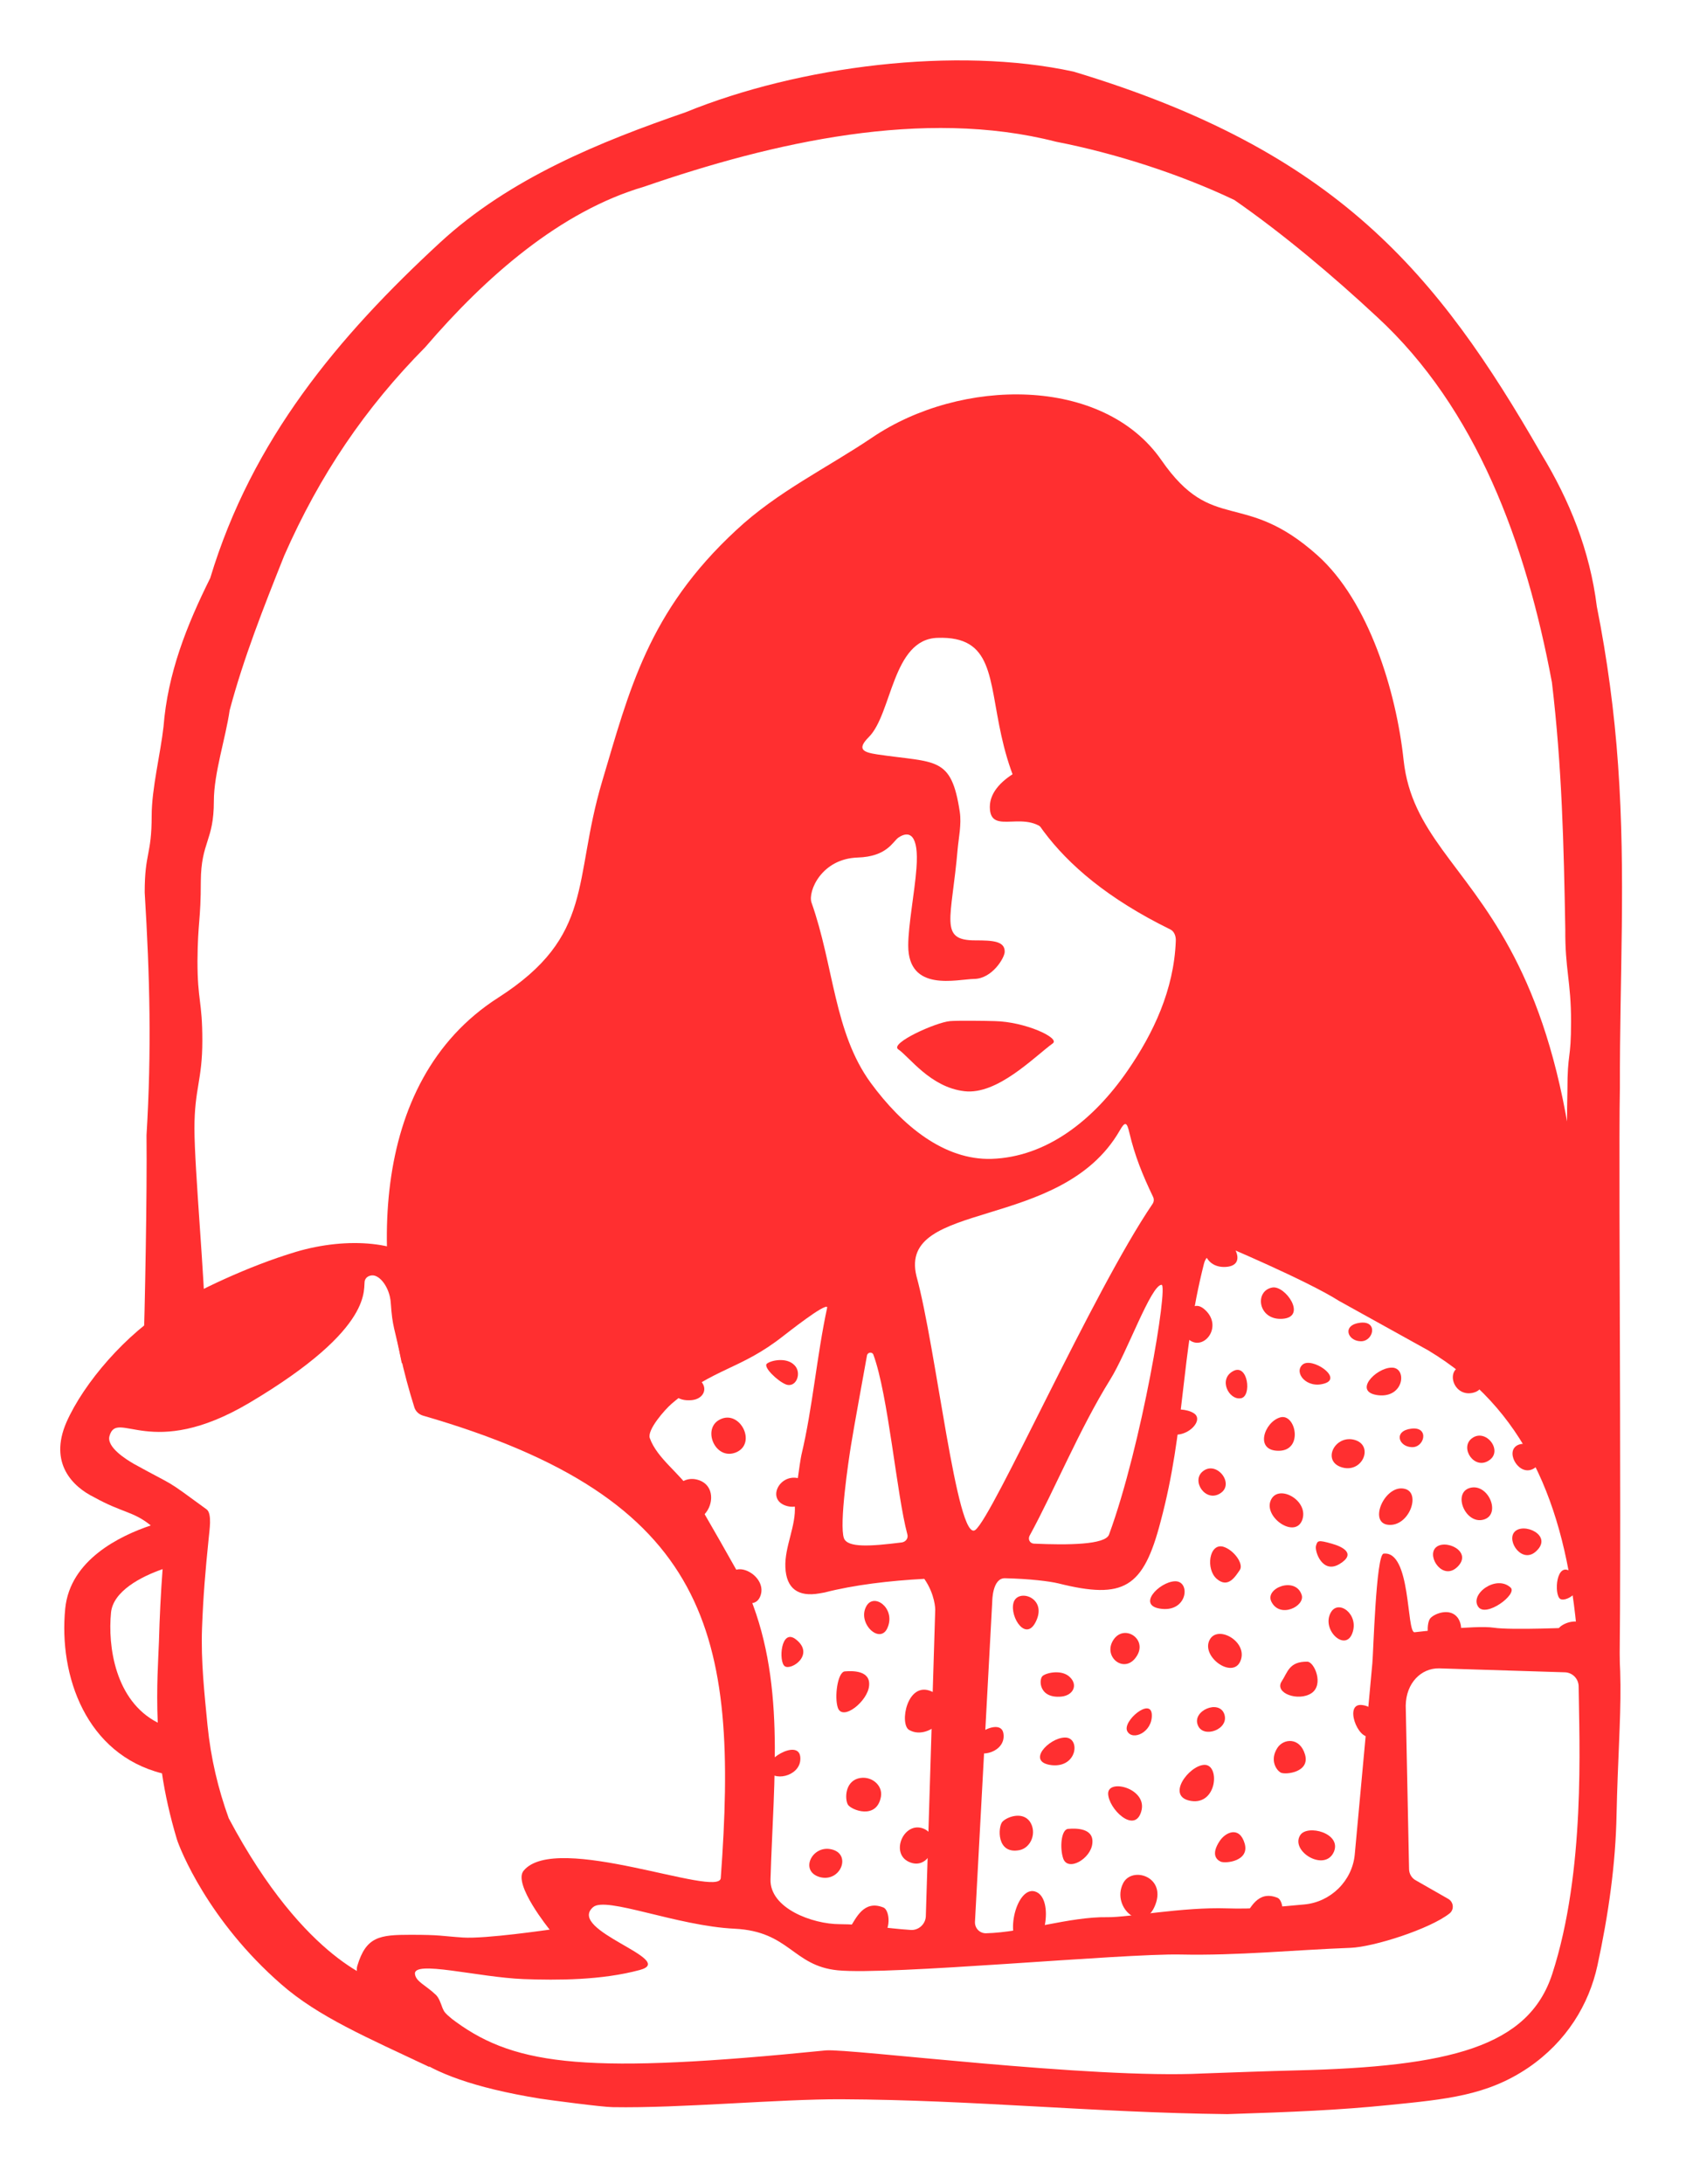 <svg xmlns="http://www.w3.org/2000/svg" xmlns:xlink="http://www.w3.org/1999/xlink" id="Capa_1" x="0px" y="0px" viewBox="0 0 55.81 71.98" style="enable-background:new 0 0 55.81 71.98;" xml:space="preserve"><style type="text/css">	.st0{fill:#FF2F30;}	.st1{fill:#FFFDEE;}	.st2{fill:#05052B;}</style><g>	<g>		<path class="st0" d="M38.89,26.48c0-0.97-2.56-1.58-3.81-1.54c-0.72,0.02-2.45,0.64-2.45,1.65c0,1.02,1.26-0.04,1.98,0.94   c0.2,0.28,0.79,1.07,1.65,1.04c0.76-0.03,0.95-0.58,0.95-1.35C37.21,26.66,38.89,27.45,38.89,26.48L38.89,26.48z"></path>		<path class="st0" d="M31.79,35.96c-1.12-0.13-1.81-1.13-2.18-1.38c-0.29-0.2,1.24-0.89,1.71-0.93c0.2-0.02,1.19-0.01,1.47,0   c1,0.02,2.15,0.55,1.92,0.73C34.09,34.83,32.88,36.09,31.79,35.96L31.79,35.96z"></path>		<path class="st0" d="M40.64,45.19c0.5-0.29,0.64,0.84,0.26,0.89C40.51,46.14,40.16,45.46,40.64,45.19L40.64,45.19z"></path>		<path class="st0" d="M45.87,45.07c0.52-0.02,0.43,1-0.43,0.91C44.58,45.88,45.35,45.08,45.87,45.07L45.87,45.07z"></path>		<path class="st0" d="M35.1,57.26c0.52-0.02,0.43,1-0.43,0.91C33.81,58.07,34.58,57.27,35.1,57.26L35.1,57.26z"></path>		<path class="st0" d="M39.7,58.16c0.52-0.02,0.43,1.32-0.43,1.19C38.41,59.22,39.19,58.18,39.7,58.16L39.7,58.16z"></path>		<path class="st0" d="M38.73,52.11c0.52-0.02,0.43,1-0.43,0.91C37.44,52.93,38.21,52.13,38.73,52.11L38.73,52.11z"></path>		<path class="st0" d="M44.84,43.59c-0.6,0.07-0.43,0.59,0,0.61C45.27,44.23,45.45,43.52,44.84,43.59L44.84,43.59z"></path>		<path class="st0" d="M46.53,47.08c-0.6,0.07-0.43,0.59,0,0.61C46.96,47.72,47.13,47.01,46.53,47.08L46.53,47.08z"></path>		<path class="st0" d="M44.61,47.44c-0.63-0.13-1.04,0.73-0.36,0.92C44.94,48.55,45.31,47.59,44.61,47.44L44.61,47.44z"></path>		<path class="st0" d="M26.3,48.71c-0.63-0.13-1.04,0.73-0.36,0.92C26.64,49.82,27,48.86,26.3,48.71L26.3,48.71z"></path>		<path class="st0" d="M23.73,46.78c-0.6,0.3-0.15,1.37,0.54,1.08C24.96,47.56,24.39,46.44,23.73,46.78L23.73,46.78z"></path>		<path class="st0" d="M22.98,48.76c-0.77-0.2-1.28,1.03-0.44,1.31C23.39,50.35,23.84,48.98,22.98,48.76L22.98,48.76z"></path>		<path class="st0" d="M31.77,53.58c-0.63-0.13-1.04,0.73-0.36,0.92C32.1,54.68,32.46,53.72,31.77,53.58L31.77,53.58z"></path>		<path class="st0" d="M34.11,62.33c-0.63-0.17-1.05,1.65-0.36,1.89C34.43,64.46,34.8,62.52,34.11,62.33L34.11,62.33z"></path>		<path class="st0" d="M30.38,60.24c-0.63-0.17-1.05,0.9-0.36,1.14C30.71,61.63,31.08,60.43,30.38,60.24L30.38,60.24z"></path>		<path class="st0" d="M27.39,60.94c-0.63-0.13-1.04,0.73-0.36,0.92C27.72,62.04,28.09,61.08,27.39,60.94L27.39,60.94z"></path>		<path class="st0" d="M39.66,48.48c-0.41,0.31,0.08,1.05,0.57,0.73C40.71,48.9,40.11,48.13,39.66,48.48L39.66,48.48z"></path>		<path class="st0" d="M48.52,47.4c-0.41,0.31,0.08,1.05,0.56,0.73C49.57,47.82,48.98,47.05,48.52,47.4L48.52,47.4z"></path>		<path class="st0" d="M46.33,49.07c-0.66-0.2-1.25,1.12-0.56,1.18C46.45,50.31,46.84,49.22,46.33,49.07L46.33,49.07z"></path>		<path class="st0" d="M42.2,46.71c-0.52,0.15-0.86,1.11-0.04,1.1C42.98,47.8,42.71,46.56,42.2,46.71L42.2,46.71z"></path>		<path class="st0" d="M39.35,46.57c-0.44-0.28-1.6-0.07-1.04,0.51C38.86,47.65,39.79,46.84,39.35,46.57L39.35,46.57z"></path>		<path class="st0" d="M30.71,55.74c-0.81-0.36-1.07,1.08-0.74,1.27C30.68,57.42,31.79,56.22,30.71,55.74L30.71,55.74z"></path>		<path class="st0" d="M26.23,54.02c-0.49-0.37-0.57,0.74-0.36,0.89C26.09,55.06,26.88,54.52,26.23,54.02L26.23,54.02z"></path>		<path class="st0" d="M51.79,51.8c-0.49-0.37-0.57,0.74-0.36,0.89C51.65,52.83,52.44,52.29,51.79,51.8L51.79,51.8z"></path>		<path class="st0" d="M41.94,42.43c0.43-0.08,1.16,0.97,0.34,1.03C41.47,43.52,41.34,42.54,41.94,42.43L41.94,42.43z"></path>		<path class="st0" d="M39.21,44.16c-0.34-0.26-0.07-1.54,0.52-0.99C40.32,43.72,39.69,44.52,39.21,44.16L39.21,44.16z"></path>		<path class="st0" d="M40.08,40.72c0.43-0.08,1.16,0.97,0.34,1.03C39.61,41.81,39.48,40.82,40.08,40.72L40.08,40.72z"></path>		<path class="st0" d="M48.47,49.03c0.6-0.15,1.03,0.89,0.43,1.05C48.3,50.24,47.87,49.18,48.47,49.03L48.47,49.03z"></path>		<path class="st0" d="M48.17,45.03c0.52-0.13,1.03,0.72,0.38,0.87C47.91,46.04,47.65,45.15,48.17,45.03L48.17,45.03z"></path>		<path class="st0" d="M40.32,50.97c0.35,0.1,0.69,0.57,0.55,0.77c-0.14,0.2-0.38,0.62-0.76,0.29   C39.74,51.71,39.86,50.85,40.32,50.97L40.32,50.97z"></path>		<path class="st0" d="M35.05,61.25c-0.12-0.35-0.07-0.96,0.16-0.98c0.24-0.02,0.85-0.04,0.8,0.47   C35.97,61.25,35.21,61.69,35.05,61.25L35.05,61.25z"></path>		<path class="st0" d="M27.62,56.28c-0.12-0.35-0.01-1.18,0.23-1.2c0.24-0.02,0.85-0.04,0.8,0.47   C28.61,56.06,27.78,56.73,27.62,56.28L27.62,56.28z"></path>		<path class="st0" d="M25.9,45.62c-0.27-0.11-0.75-0.57-0.62-0.68c0.13-0.11,0.64-0.22,0.9,0.04   C26.45,45.23,26.25,45.76,25.9,45.62L25.9,45.62z"></path>		<path class="st0" d="M22.81,46.14c-0.75,0.07-0.75-0.57-0.62-0.68c0.13-0.11,0.64-0.22,0.9,0.04   C23.35,45.76,23.19,46.1,22.81,46.14L22.81,46.14z"></path>		<path class="st0" d="M34.99,55.91c-0.75,0.07-0.75-0.57-0.62-0.68c0.13-0.11,0.64-0.22,0.9,0.04   C35.54,55.53,35.38,55.87,34.99,55.91L34.99,55.91z"></path>		<path class="st0" d="M33.61,60.97c-0.77,0.15-0.71-0.77-0.57-0.93c0.14-0.16,0.66-0.36,0.91-0.01   C34.19,60.39,33.99,60.89,33.61,60.97L33.61,60.97z"></path>		<path class="st0" d="M47.72,54.26c-0.77,0.15-0.71-0.77-0.57-0.93c0.14-0.16,0.66-0.36,0.91-0.01   C48.3,53.68,48.11,54.18,47.72,54.26L47.72,54.26z"></path>		<path class="st0" d="M51.97,54.57c-0.76,0.15-0.71-0.76-0.57-0.93c0.14-0.16,0.66-0.36,0.9-0.01   C52.55,53.99,52.36,54.49,51.97,54.57L51.97,54.57z"></path>		<path class="st0" d="M29.04,59.21c-0.14,0.77-0.98,0.44-1.09,0.26c-0.1-0.18-0.1-0.73,0.33-0.86   C28.7,58.49,29.11,58.82,29.04,59.21L29.04,59.21z"></path>		<path class="st0" d="M43.9,50.87c0.36,0.1,0.82,0.33,0.26,0.67c-0.56,0.34-0.82-0.4-0.78-0.59C43.43,50.77,43.44,50.74,43.9,50.87   L43.9,50.87z"></path>		<path class="st0" d="M47.31,51.02c0.29-0.34,1.27,0.1,0.73,0.62C47.57,52.09,47.05,51.33,47.31,51.02L47.31,51.02z"></path>		<path class="st0" d="M49.92,50.49c0.29-0.34,1.28,0.1,0.73,0.62C50.19,51.56,49.66,50.8,49.92,50.49L49.92,50.49z"></path>		<path class="st0" d="M49.93,47.7c0.29-0.34,1.28,0.1,0.73,0.62C50.19,48.76,49.67,48,49.93,47.7L49.93,47.7z"></path>		<path class="st0" d="M45.17,57.22c-0.41,0.14-0.88-1.12-0.26-1.03C45.54,56.27,45.58,57.08,45.17,57.22L45.17,57.22z"></path>		<path class="st0" d="M42.94,44.97c0.3-0.26,1.33,0.43,0.73,0.62C43.07,45.78,42.64,45.23,42.94,44.97L42.94,44.97z"></path>		<path class="st0" d="M33.41,52.82c0.13-0.48,1.09-0.19,0.76,0.57C33.84,54.16,33.28,53.29,33.41,52.82L33.41,52.82z"></path>		<path class="st0" d="M36.68,54.08c-0.31,0.55,0.41,1.1,0.79,0.5C37.85,54,37.02,53.48,36.68,54.08L36.68,54.08z"></path>		<path class="st0" d="M39.49,56.86c0.18,0.44,1.04,0.13,0.87-0.37C40.19,55.99,39.28,56.38,39.49,56.86L39.49,56.86z"></path>		<path class="st0" d="M39.9,54c-0.37,0.56,0.73,1.36,0.99,0.74C41.15,54.13,40.2,53.56,39.9,54L39.9,54z"></path>		<path class="st0" d="M41.93,49.37c-0.37,0.56,0.73,1.36,0.99,0.74C43.17,49.49,42.23,48.93,41.93,49.37L41.93,49.37z"></path>		<path class="st0" d="M43.87,53.14c-0.32,0.57,0.48,1.31,0.71,0.68C44.81,53.2,44.12,52.69,43.87,53.14L43.87,53.14z"></path>		<path class="st0" d="M41.91,52.78c0.28,0.57,1.12,0.15,1-0.22C42.71,51.94,41.69,52.33,41.91,52.78L41.91,52.78z"></path>		<path class="st0" d="M48.73,52.95c0.25,0.37,1.3-0.41,1.07-0.63C49.33,51.88,48.44,52.53,48.73,52.95L48.73,52.95z"></path>		<path class="st0" d="M28.56,52.93c-0.32,0.57,0.48,1.31,0.71,0.68C29.51,52.99,28.81,52.48,28.56,52.93L28.56,52.93z"></path>		<path class="st0" d="M24.08,51.87c-0.37,0.56,0.73,1.36,0.98,0.74C25.31,52,24.37,51.43,24.08,51.87L24.08,51.87z"></path>		<path class="st0" d="M36.53,59.1c0,0.5,0.87,1.35,1.09,0.6C37.85,58.95,36.54,58.6,36.53,59.1L36.53,59.1z"></path>		<path class="st0" d="M37.02,62.07c-0.4,0.81,0.69,1.71,1.07,0.69C38.44,61.83,37.3,61.49,37.02,62.07L37.02,62.07z"></path>		<path class="st0" d="M42.86,60.48c-0.33,0.53,0.81,1.22,1.11,0.55C44.24,60.41,43.09,60.11,42.86,60.48L42.86,60.48z"></path>		<path class="st0" d="M42.25,55.41c0.2-0.3,0.24-0.66,0.85-0.65c0.23,0.01,0.55,0.76,0.13,1.04C42.8,56.08,42,55.8,42.25,55.41   L42.25,55.41z"></path>		<path class="st0" d="M41.01,63.2c0.2-0.3,0.45-0.92,1.1-0.66c0.21,0.08,0.29,0.77-0.13,1.05C41.56,63.87,40.76,63.6,41.01,63.2   L41.01,63.2z"></path>		<path class="st0" d="M28.02,63.52c0.2-0.3,0.45-0.92,1.1-0.66c0.21,0.08,0.29,0.77-0.13,1.05C28.57,64.19,27.76,63.91,28.02,63.52   L28.02,63.52z"></path>		<path class="st0" d="M40.2,60.68c0.2-0.31,0.66-0.51,0.83,0.07c0.17,0.58-0.62,0.67-0.79,0.6C40.07,61.27,39.94,61.08,40.2,60.68   L40.2,60.68z"></path>		<path class="st0" d="M42.11,57.6c0.2-0.31,0.74-0.36,0.91,0.22c0.17,0.58-0.62,0.67-0.79,0.6C42.07,58.34,41.85,58,42.11,57.6   L42.11,57.6z"></path>		<path class="st0" d="M37.16,57.05c-0.17-0.33,0.79-1.13,0.81-0.54C37.99,57.09,37.33,57.38,37.16,57.05L37.16,57.05z"></path>		<path class="st0" d="M32.04,57.63c-0.26-0.35,0.97-1.09,1.04-0.49C33.16,57.73,32.3,57.97,32.04,57.63L32.04,57.63z"></path>		<path class="st0" d="M25.34,58.38c-0.26-0.35,0.97-1.09,1.04-0.49C26.45,58.49,25.59,58.73,25.34,58.38L25.34,58.38z"></path>		<path class="st0" d="M4.72,44.93c0.06-1.97,0.13-5.56,0.11-7.52c0.17-2.81,0.11-5.21-0.06-8c0-1.32,0.23-1.22,0.23-2.53   c0-0.89,0.29-2.04,0.39-2.93c0.14-1.77,0.76-3.33,1.54-4.9c1.38-4.57,4.22-7.96,7.58-11.06c2.3-2.12,5.28-3.32,8.09-4.29   c3.75-1.53,8.93-2.18,12.79-1.34c8.67,2.61,11.99,6.63,15.42,12.6c0.93,1.53,1.6,3.18,1.83,5.03c0.34,1.7,0.58,3.49,0.7,5.22   c0.26,3.64,0.05,6.99,0.06,10.65c-0.06,2.8,0.1,18.51-0.07,21.32c0.1,1.13-0.51-4.9-1.6-8.27c0.19-2.81-0.14-10.15-0.06-12.96   c0-1.33,0.12-0.96,0.12-2.29c0-1.33-0.2-1.7-0.19-3.04c-0.05-2.8-0.11-5.35-0.44-8.13c-0.86-4.6-2.49-9.03-5.77-12.05   c-1.45-1.35-3.1-2.74-4.7-3.85c-1.81-0.86-3.93-1.54-5.88-1.92c-4.36-1.12-9.34,0.02-13.57,1.48c-2.77,0.81-5.23,2.97-7.22,5.29   c-1.98,2-3.48,4.21-4.65,6.87c-0.67,1.68-1.34,3.37-1.8,5.1c-0.13,0.91-0.52,2.07-0.52,2.99c0,1.32-0.42,1.33-0.43,2.64   c0,1.31-0.1,1.32-0.11,2.63c0,1.32,0.16,1.31,0.16,2.62c0,1.32-0.26,1.58-0.26,2.9c0,1.32,0.35,5.1,0.35,6.42L4.72,44.93   L4.72,44.93z"></path>		<path class="st0" d="M7.54,59.92c-0.35-0.97-0.59-1.97-0.7-3.07c-0.1-1.04-0.22-2.1-0.18-3.2c0.04-1.07,0.11-1.88,0.22-2.96   c0.02-0.24,0.12-0.81-0.07-0.95c-1.45-1.06-0.93-0.69-2.4-1.5c-0.24-0.14-0.91-0.55-0.8-0.92c0.26-0.9,1.35,0.84,4.61-1.09   c4.23-2.51,3.72-3.8,3.81-4.04c0.04-0.11,0.14-0.15,0.22-0.16c0.27-0.03,0.59,0.4,0.63,0.88c0.06,0.89,0.12,0.77,0.36,1.99   c0.07,0.34,0.86-2.62,0.93-3.08c-0.84-0.95-2.74-1.06-4.4-0.57c-1.61,0.48-3.29,1.3-4.14,1.81c-1.48,0.89-2.87,2.52-3.44,3.81   c-0.59,1.36,0.22,2.13,0.91,2.47c0.94,0.52,1.29,0.46,1.87,0.93c-1.01,0.34-2.66,1.13-2.82,2.74c-0.22,2.23,0.7,4.8,3.19,5.43   c0.1,0.68,0.26,1.4,0.49,2.17c0.1,0.32,1.03,2.68,3.44,4.78c1.22,1.07,2.84,1.76,4.89,2.73l-1.66-2.81   C12.51,65.28,10.09,64.72,7.54,59.92L7.54,59.92z M3.66,53.14c0.07-0.7,0.98-1.18,1.7-1.43c-0.06,0.8-0.1,1.62-0.12,2.38   c-0.02,0.58-0.09,1.5-0.04,2.68C3.79,56.05,3.55,54.24,3.66,53.14L3.66,53.14z"></path>		<path class="st0" d="M52.91,51.54c-0.49-2.07-0.2-2.31-0.83-3.44c1.07-18.95-5.29-18.27-5.81-23.05   c-0.24-2.25-1.14-5.23-2.84-6.75c-2.45-2.19-3.44-0.68-5.14-3.13c-1.93-2.79-6.62-2.73-9.54-0.75c-1.5,1.01-3.12,1.78-4.48,3.05   c-2.91,2.69-3.53,5.3-4.42,8.28c-0.98,3.29-0.23,5.08-3.43,7.13c-4.37,2.8-4.19,8.98-2.76,13.5c0.04,0.13,0.15,0.23,0.28,0.27   c9.52,2.75,10.41,7.2,9.82,15.24c-0.05,0.68-5.44-1.54-6.5-0.24c-0.36,0.44,0.86,1.94,0.86,1.94c-0.02,0-2.11,0.31-2.86,0.26   c-0.74-0.05-0.72-0.09-1.73-0.09c-1.02,0-1.46,0.06-1.75,1.02c-0.15,0.51,0.66,0.89,0.9,1.63c0.24,0.74,0.63,2.02,5.13,2.75   c0.33,0.05,2.07,0.28,2.39,0.28c2.22,0.04,5.48-0.27,7.55-0.26c4.34,0.02,8.29,0.44,12.71,0.49c2.16-0.07,3.65-0.13,5.33-0.3   c1.89-0.19,3.23-0.31,4.59-1.23c1.26-0.86,2-2.08,2.28-3.37c0.36-1.66,0.6-3.33,0.63-4.98C53.37,56.17,53.68,54.8,52.91,51.54   L52.91,51.54z M39.69,41.64c0.1-0.39,0.43-0.26,0.55-0.64c0,0,2.83,1.19,3.9,1.87l2.94,1.63c3.18,1.91,4.49,5.03,4.89,9.13   c0,0-2.14,0.1-2.73,0.01c-0.58-0.09-2.61,0.15-2.61,0.15c-0.27,0.01-0.11-2.7-1.02-2.59c-0.25,0.03-0.34,3.34-0.37,3.61l-0.58,6.3   c-0.08,0.87-0.79,1.57-1.66,1.65c-0.85,0.08-1.7,0.16-2.54,0.13c-1.48-0.05-3.26,0.3-3.96,0.29c-1.24-0.02-2.75,0.5-4,0.53   c-0.21,0-0.37-0.17-0.36-0.38l0.57-10.56c0,0,0-0.77,0.42-0.76c0.83,0.02,1.47,0.1,1.76,0.17c2.16,0.54,2.8,0.15,3.37-2.04   C39.08,47.08,38.91,44.71,39.69,41.64L39.69,41.64z M37.99,39.68c-1.97,2.9-5.26,10.31-5.84,10.74c-0.6,0.44-1.29-6.02-1.94-8.37   c-0.61-2.53,4.77-1.44,6.7-4.79c0.18-0.32,0.24-0.28,0.32,0.07c0.18,0.76,0.43,1.38,0.78,2.11   C38.05,39.52,38.04,39.61,37.99,39.68L37.99,39.68z M38.29,42.34c0.23-0.01-0.65,5.29-1.73,8.23c-0.12,0.34-1.36,0.35-2.48,0.3   c-0.13-0.01-0.2-0.14-0.14-0.26c0.82-1.5,1.64-3.51,2.66-5.15C37.15,44.58,37.94,42.35,38.29,42.34L38.29,42.34z M28.27,28.26   c0.98-0.03,1.16-0.53,1.35-0.66c0.34-0.23,0.68-0.13,0.59,1.02c-0.06,0.8-0.27,1.87-0.27,2.54c0,1.55,1.6,1.11,2.18,1.1   c0.58-0.01,0.99-0.68,1-0.89c0.01-0.36-0.4-0.38-0.97-0.38c-1.21,0-0.78-0.68-0.58-3.02c0.03-0.34,0.13-0.8,0.07-1.21   c-0.28-1.86-0.78-1.61-2.73-1.9c-0.46-0.07-0.67-0.17-0.27-0.57c0.77-0.77,0.77-3.22,2.26-3.27c3.68-0.13-0.61,5.54,7.68,9.61   c0.13,0.06,0.19,0.23,0.18,0.38c-0.06,1.61-0.74,3.04-1.58,4.26c-1.14,1.66-2.69,2.86-4.49,2.92c-1.56,0.05-2.95-1.09-3.99-2.51   c-1.21-1.66-1.21-3.85-1.95-5.94C26.63,29.37,27.08,28.3,28.27,28.26L28.27,28.26z M29.73,50.83c-1.04,0.13-1.79,0.18-1.91-0.14   c-0.16-0.46,0.15-2.54,0.23-3.04c0.1-0.63,0.44-2.47,0.53-2.98c0.02-0.11,0.17-0.13,0.21-0.03c0.49,1.32,0.77,4.62,1.12,5.92   C29.95,50.69,29.86,50.81,29.73,50.83L29.73,50.83z M22.81,49.18c-0.37-0.61-1.15-1.11-1.39-1.79c-0.09-0.27,0.49-0.93,0.72-1.13   c1.39-1.19,2.26-1.11,3.69-2.24c0.12-0.09,1.38-1.09,1.44-0.94c-0.35,1.63-0.48,3.31-0.85,4.86c-0.05,0.22-0.23,1.53-0.22,1.67   c0.05,0.67-0.34,1.36-0.31,2.04c0.03,0.71,0.43,0.98,1.12,0.86c0.06-0.01,0.11-0.02,0.17-0.03c0.97-0.25,2.15-0.39,3.29-0.45   c0.36,0.52,0.36,1.01,0.36,1.01l-0.31,10.11c-0.01,0.26-0.24,0.47-0.5,0.45c-0.78-0.05-1.56-0.19-2.34-0.19   c-0.89,0-2.31-0.52-2.28-1.48c0.1-3.37,0.52-6.6-0.8-9.59C24.4,51.92,23.07,49.62,22.81,49.18L22.81,49.18z M51.17,65.05   c-0.78,2.4-3.37,3.06-8.47,3.18c-0.84,0.02-2.2,0.07-3.04,0.1c-3.68,0.19-11.67-0.83-12.44-0.76c-7.76,0.78-10.17,0.53-12.19-0.94   c-0.06-0.05-0.13-0.09-0.18-0.14c-0.16-0.13-0.21-0.19-0.26-0.31c-0.07-0.19-0.12-0.34-0.22-0.44c-0.35-0.33-0.65-0.43-0.69-0.68   c-0.08-0.48,2.07,0.1,3.58,0.16c1.12,0.04,2.57,0.04,3.83-0.3c1.27-0.34-2.42-1.3-1.54-2.07c0.42-0.37,2.76,0.62,4.67,0.71   c1.81,0.09,1.91,1.22,3.39,1.37c1.69,0.17,9.4-0.56,11.31-0.52c1.87,0.04,3.73-0.15,5.6-0.22c0.77-0.03,2.61-0.62,3.26-1.13   c0.17-0.13,0.14-0.39-0.05-0.49l-1.05-0.6c-0.14-0.07-0.23-0.22-0.23-0.38l-0.11-5.38c0.01-0.75,0.51-1.24,1.1-1.23l4.15,0.13   c0.25,0.01,0.44,0.21,0.45,0.45C52.06,57.42,52.27,61.66,51.17,65.05L51.17,65.05z"></path>	</g></g></svg>